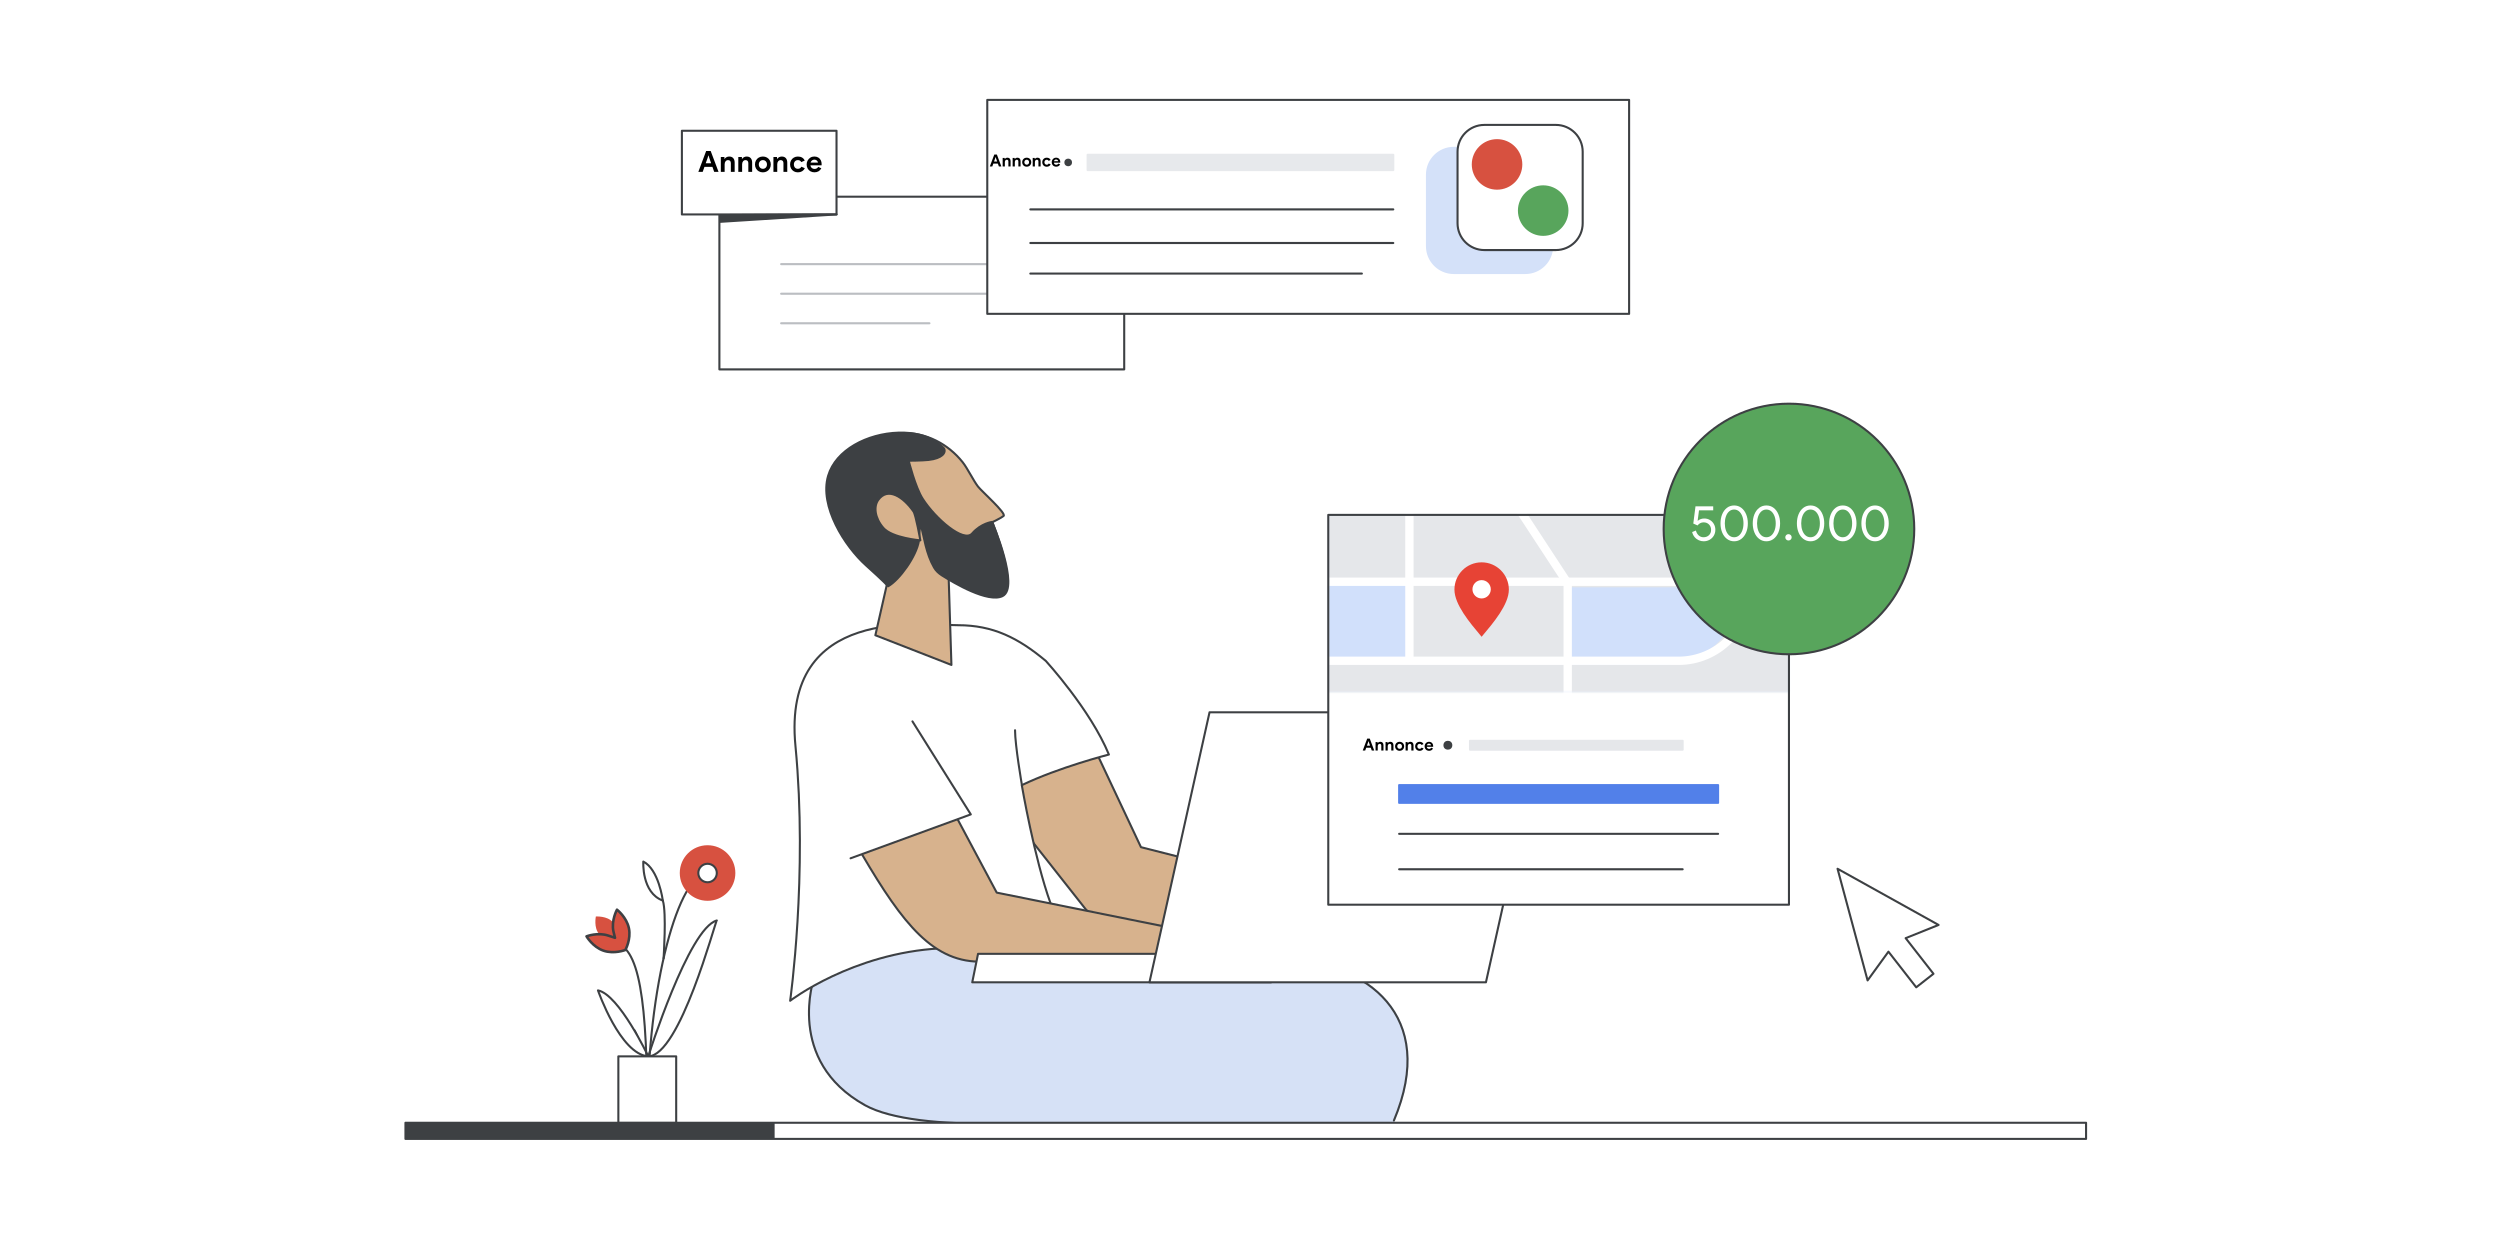 <?xml version="1.0" encoding="UTF-8"?>
<svg xmlns="http://www.w3.org/2000/svg" xmlns:xlink="http://www.w3.org/1999/xlink" viewBox="0 0 1200 600">
  <defs>
    <style>
      .cls-1 {
        stroke: #58a55c;
      }

      .cls-1, .cls-2, .cls-3, .cls-4, .cls-5, .cls-6, .cls-7, .cls-8, .cls-9, .cls-10, .cls-11, .cls-12, .cls-13 {
        stroke-linecap: round;
      }

      .cls-1, .cls-2, .cls-3, .cls-4, .cls-5, .cls-6, .cls-7, .cls-8, .cls-9, .cls-10, .cls-11, .cls-12, .cls-13, .cls-14 {
        stroke-linejoin: round;
      }

      .cls-1, .cls-15 {
        fill: #58a55c;
      }

      .cls-2, .cls-7, .cls-9, .cls-11, .cls-15, .cls-14 {
        stroke: #3d4043;
      }

      .cls-2, .cls-16 {
        fill: #3d4043;
      }

      .cls-3 {
        fill: #5280e9;
        stroke: #5280e9;
      }

      .cls-4 {
        stroke: #d75140;
      }

      .cls-4, .cls-13, .cls-17 {
        fill: #d75140;
      }

      .cls-5 {
        fill: #d4e1f9;
        stroke: #d4e1f9;
      }

      .cls-6 {
        fill: #d6e1f6;
        stroke: #d6e1f6;
      }

      .cls-7, .cls-18 {
        fill: #d7b28d;
      }

      .cls-8 {
        fill: #e7e9ec;
        stroke: #e7e9ec;
      }

      .cls-9, .cls-19, .cls-14 {
        fill: #fff;
      }

      .cls-10 {
        stroke: #e5e7ea;
      }

      .cls-10, .cls-20 {
        fill: #e5e7ea;
      }

      .cls-11, .cls-12, .cls-21 {
        fill: none;
      }

      .cls-12 {
        stroke: #bbbec2;
      }

      .cls-13 {
        stroke: #3e4043;
        stroke-width: 1.24px;
      }

      .cls-22 {
        mask: url(#mask);
      }

      .cls-23 {
        fill: #e6edfa;
      }

      .cls-24 {
        fill: #f0f1f2;
      }

      .cls-25 {
        fill: #d1e0fb;
      }

      .cls-21 {
        stroke: #fff;
        stroke-width: 4px;
      }

      .cls-26 {
        fill: #e74335;
        stroke: #e74335;
      }

      .cls-26, .cls-15 {
        stroke-miterlimit: 10;
      }

      .cls-14 {
        fill-rule: evenodd;
      }

      .cls-27 {
        mask: url(#mask-3);
      }

      .cls-28 {
        mask: url(#mask-2);
      }

      .cls-29 {
        mask: url(#mask-1);
      }
    </style>
    <mask id="mask" x="637.57" y="216.24" width="224.74" height="153.31" maskUnits="userSpaceOnUse">
      <g id="mask3">
        <rect class="cls-24" x="637.57" y="247.15" width="221.13" height="85.05"/>
      </g>
    </mask>
    <mask id="mask-2" x="637.57" y="216.24" width="224.74" height="153.31" maskUnits="userSpaceOnUse">
      <g id="mask3-2" data-name="mask3">
        <rect class="cls-24" x="637.57" y="247.15" width="221.13" height="85.05"/>
      </g>
    </mask>
    <mask id="mask-1" x="593.98" y="211.76" width="312.28" height="157.79" maskUnits="userSpaceOnUse">
      <g id="mask2-2" data-name="mask2">
        <g class="cls-28">
          <g>
            <rect class="cls-23" x="637.57" y="216.24" width="224.74" height="136.29"/>
            <path class="cls-23" d="m784.62,369.55l6.57-59.44,45.69,2.96v56.48h-52.26Z"/>
          </g>
        </g>
      </g>
    </mask>
    <mask id="mask-3" x="637.57" y="216.24" width="224.74" height="153.31" maskUnits="userSpaceOnUse">
      <g id="mask4">
        <rect class="cls-24" x="637.57" y="228.01" width="221.13" height="104.94"/>
      </g>
    </mask>
  </defs>
  <g id="Layer_1" data-name="Layer 1">
    <rect class="cls-19" width="1200" height="600"/>
    <g>
      <path class="cls-9" d="m539.62,94.41h-194.31v82.9h194.31v-82.9Z"/>
      <path class="cls-12" d="m374.95,126.78h118.23"/>
      <path class="cls-12" d="m374.95,140.99h118.23"/>
      <path class="cls-12" d="m374.95,155.17h71.18"/>
      <path class="cls-9" d="m401.53,62.77h-74.22v40.16h74.22v-40.16Z"/>
      <path class="cls-2" d="m345.75,103.24v3.23l55.79-3.55-55.79.31Z"/>
    </g>
    <path class="cls-18" d="m472.49,374.75l47.67,60.46c2.07,2.95,5.2,4.97,8.72,5.65,15.28,2.94,86.22,13.28,111.46,16.27l28.89,4.43s-1.75-8.73,2.78-14.89c7.19-9.8,25.47-21.43,25.47-21.43,0,0-6.11-9.45-25.83-4.76l-35.07,8.81-88.92-22.65-32.63-69.28"/>
    <path class="cls-11" d="m472.49,374.75l47.67,60.46c2.07,2.95,5.2,4.97,8.72,5.65,15.28,2.94,86.22,13.28,111.46,16.27l28.89,4.43s-1.75-8.73,2.78-14.89c7.19-9.8,25.47-21.43,25.47-21.43,0,0-6.11-9.45-25.83-4.76l-35.07,8.81-88.92-22.65-30.49-64.75"/>
    <path class="cls-6" d="m592.75,540.49l-.55,2.26h74.87c.71-1.79,1.38-3.45,2-4.92,21.45-51.02-13.65-75.37-50.91-77.55-31.07-1.81-150.9-6.22-150.9-6.22-54,.03-76.44,15.13-76.44,15.13,0,0-14.05,39.95,24.35,61.27,12.4,6.91,36.63,9.25,64.14,8.85,43.77-.66,113.45,1.19,113.45,1.19Z"/>
    <path class="cls-11" d="m669.07,537.86c21.47-51.02-13.65-75.37-50.91-77.55-31.07-1.81-150.9-6.22-150.9-6.22-54,.03-76.44,15.13-76.44,15.13"/>
    <path class="cls-11" d="m390.82,469.18s-14.05,39.95,24.35,61.3c12.4,6.91,36.63,9.25,64.14,8.85,17.37-.25,93.86.94,113.45,1.19"/>
    <path class="cls-19" d="m451.51,455.21c-42.47,2.25-72.24,25.16-72.24,25.16,0,0,8.53-60.23,2.55-122.31-6.58-67.86,61.35-57.96,78.11-57.96,16.76,0,27.29,6.83,36.18,11.61,0,0,25.42,27.15,36.16,50.47,0,0-23.81,6.06-41.81,14.69,0,0,5.99,35.14,13.84,56.83"/>
    <path class="cls-11" d="m451.51,455.21c-42.47,2.25-72.24,25.16-72.24,25.16,0,0,8.53-60.23,2.55-122.31-6.58-67.86,61.35-57.96,78.11-57.96,16.76,0,28.94,6.16,42.06,17.14,0,0,21.4,23.37,30.28,44.94,0,0-23.81,6.06-41.81,14.69,0,0,5.99,35.14,13.84,56.83"/>
    <path class="cls-18" d="m440.98,358.25l37.45,70.21,99.28,20.04s40.14-7.97,45.75,11.44l-50.75-.72s-65.53.91-100.43,2.35c-24.11,1-38.89-18.1-58.41-51.3"/>
    <path class="cls-11" d="m440.98,358.25l37.45,70.21,99.28,20.04s40.14-7.97,45.75,11.44l-50.75-.72s-65.53.91-100.43,2.35c-24.11,1-38.89-18.1-58.41-51.3"/>
    <path class="cls-19" d="m408.28,411.98l57.7-21.07-28-44.64"/>
    <path class="cls-11" d="m408.28,411.98l57.7-21.07-28-44.64"/>
    <path class="cls-7" d="m433.22,207.86c11.22-.31,21.83,5.19,28.83,13.97,2.38,3,5.16,8.81,7.35,11.66,1.67,2.22,13.74,12.88,12.33,14.16-.9.81-5.4,3-5.4,3,0,0,6.69,17.13,6.53,23.57-.12,5.5-5.02,10.91-12.54,9.5-7.5-1.41-15.01-7.91-15.01-7.91l1.37,43.36-36.51-14.25,5.82-25.63s-12.8-10.88-20.03-22.32c-6.58-10.32-13.22-28.7,3.32-40.54,8.63-6.19,16.9-8.35,23.95-8.56Z"/>
    <path class="cls-2" d="m476.21,250.53s-5.23.56-9.57,5.53c-4.05,4.66-17.61-7.06-23.74-16.63-3.56-5.53-6.74-18.29-6.74-18.29,0,0,6.43-.03,9.5-.37,6.67-.72,8.56-3.59,7.47-5.47,0,0-6.13-8.1-21.85-7.63-14.99.44-30.12,8.28-33.78,20.72-4.29,14.54,7.92,33.82,18.22,43.04,8.37,7.5,10.58,9.97,10.58,9.97,5.37-3,13.58-14.32,14.78-21.85l.61-9.13c1.91,7.72,2.8,15.25,6.65,21.97.87,1.56,2.22,2.78,3.72,3.75,6.01,3.81,22.16,13.32,29.11,10,8.53-4.12-4.97-35.63-4.97-35.63Z"/>
    <path class="cls-7" d="m421.58,239.93c-2.29,3.09-1.77,8.63,2.43,13.47,4.2,4.85,17.75,5.97,17.75,5.97,0,0-2.12-12.16-3.28-13.85-4.83-6.94-12.26-11.97-16.9-5.6Z"/>
    <path class="cls-19" d="m490.52,376.84s-3.3-19.1-3.3-26.32l3.3,26.32Z"/>
    <path class="cls-11" d="m490.52,376.84s-3.3-19.1-3.3-26.32"/>
    <g>
      <path class="cls-9" d="m612.88,457.84h-143.42l-2.78,13.67h143.42l2.78-13.67Z"/>
      <path class="cls-9" d="m580.57,341.9h161.53l-28.85,129.61h-161.51l28.84-129.61Z"/>
    </g>
    <g>
      <path class="cls-19" d="m637.57,247.15h221.13v187.11h-221.13v-187.11Z"/>
      <g id="mask2">
        <g class="cls-22">
          <g>
            <rect class="cls-23" x="637.57" y="216.24" width="224.74" height="136.29"/>
            <path class="cls-23" d="m784.62,369.55l6.57-59.44,45.69,2.96v56.48h-52.26Z"/>
          </g>
        </g>
      </g>
      <g class="cls-29">
        <g>
          <g class="cls-27">
            <g>
              <rect class="cls-20" x="637.57" y="216.24" width="224.74" height="136.29"/>
              <path class="cls-20" d="m784.62,369.55l6.57-59.44,45.69,2.96v56.48h-52.26Z"/>
            </g>
          </g>
          <path class="cls-20" d="m605.47,226.82h72.72v51.91h-72.72v-51.91Z"/>
          <rect class="cls-25" x="626.38" y="277.92" width="49.04" height="37.86"/>
          <path class="cls-25" d="m752.54,281.91h83.17c0,20.57-16.67,37.25-37.25,37.25h-45.92v-37.25Z"/>
          <line class="cls-21" x1="605.48" y1="279.24" x2="906.27" y2="279.24"/>
          <path class="cls-21" d="m593.98,317.18h211.69c18.77,0,34.02-15.23,34.02-34.02v-65.84"/>
          <line class="cls-21" x1="676.52" y1="317.57" x2="676.52" y2="223.65"/>
          <path class="cls-21" d="m752.5,353.24v-73.27l-25.37-38.71v-29.49"/>
        </g>
      </g>
      <path class="cls-26" d="m711.18,270.42c6.93,0,12.57,5.63,12.57,12.57s-7.27,15.58-12.57,21.89c-5.29-6.3-12.55-14.94-12.55-21.89s5.62-12.57,12.55-12.57Z"/>
      <path class="cls-19" d="m711.18,287.26c2.42,0,4.4-1.97,4.4-4.4s-1.98-4.4-4.4-4.4-4.4,1.97-4.4,4.4,1.98,4.4,4.4,4.4Z"/>
      <path class="cls-11" d="m671.59,400.24h153.09"/>
      <path class="cls-11" d="m671.59,417.25h136.08"/>
      <path class="cls-3" d="m671.59,376.85h153.09v8.51h-153.09v-8.51Z"/>
      <rect class="cls-10" x="705.61" y="355.59" width="102.06" height="4.25"/>
      <circle class="cls-16" cx="694.98" cy="357.71" r="2.13"/>
      <path class="cls-11" d="m637.57,247.15h221.13v187.11h-221.13v-187.11Z"/>
    </g>
    <g>
      <path class="cls-9" d="m194.62,546.67h806.69v-7.75H194.62v7.75Z"/>
      <path class="cls-16" d="m194.68,546.67h177.14v-7.75h-177.14v7.75Z"/>
    </g>
    <g>
      <rect class="cls-9" x="473.89" y="47.96" width="308.08" height="102.69"/>
      <path class="cls-11" d="m494.56,116.64h174.21"/>
      <path class="cls-11" d="m494.56,100.51h174.21"/>
      <path class="cls-11" d="m494.56,131.32h159.13"/>
      <rect class="cls-8" x="522.07" y="74.3" width="146.7" height="7.34"/>
      <circle class="cls-16" cx="512.73" cy="77.97" r="1.83"/>
      <path class="cls-5" d="m732.15,70.97h-34.33c-7.12,0-12.87,5.76-12.87,12.87v34.33c0,7.12,5.76,12.87,12.87,12.87h34.33c7.12,0,12.87-5.76,12.87-12.87v-34.33c0-7.1-5.76-12.87-12.87-12.87Z"/>
      <path class="cls-9" d="m746.82,59.96h-34.33c-7.12,0-12.87,5.76-12.87,12.87v34.33c0,7.12,5.76,12.87,12.87,12.87h34.33c7.12,0,12.87-5.76,12.87-12.87v-34.33c0-7.1-5.76-12.87-12.87-12.87Z"/>
      <path class="cls-4" d="m718.58,90.55c6.42,0,11.63-5.21,11.63-11.63s-5.21-11.63-11.63-11.63-11.63,5.21-11.63,11.63,5.21,11.63,11.63,11.63Z"/>
      <path class="cls-1" d="m740.73,112.72c6.42,0,11.63-5.21,11.63-11.63s-5.21-11.63-11.63-11.63-11.63,5.21-11.63,11.63,5.2,11.63,11.63,11.63Z"/>
    </g>
    <path class="cls-15" d="m858.7,314.05c33.21,0,60.14-26.93,60.14-60.14s-26.93-60.14-60.14-60.14-60.14,26.93-60.14,60.14,26.93,60.14,60.14,60.14Z"/>
    <g>
      <path class="cls-9" d="m344.07,441.83c-.83.63-17.64,64.85-32.9,65.25,0-.02,19.38-61.61,32.9-65.25Z"/>
      <path class="cls-11" d="m304.48,494.46c4.26,6.63,6.12,29.12,6.12,29.12"/>
      <path class="cls-9" d="m287.03,475.39s10.63,30.66,24.14,31.67c0,0-14.02-29.68-24.14-31.67Z"/>
      <path class="cls-11" d="m310.7,537.07c0-65.14,15.32-118.02,28.94-118.02"/>
      <path class="cls-11" d="m310.7,537.07c0-56.07-3.48-84.61-17.1-84.61"/>
      <path class="cls-4" d="m339.63,431.89c7.09,0,12.84-5.74,12.84-12.84s-5.75-12.84-12.84-12.84-12.84,5.74-12.84,12.84,5.75,12.84,12.84,12.84Z"/>
      <path class="cls-9" d="m339.63,423.49c2.45,0,4.44-1.99,4.44-4.44s-1.99-4.44-4.44-4.44-4.44,1.99-4.44,4.44,1.99,4.44,4.44,4.44Z"/>
      <path class="cls-9" d="m324.57,507.06h-27.76v31.85h27.76v-31.85Z"/>
      <path class="cls-17" d="m295.68,451s1.12-5.34-1.56-8.4c-2.68-3.06-8.11-2.68-8.11-2.68,0,0-1.12,5.34,1.56,8.4,2.66,3.04,8.11,2.68,8.11,2.68Z"/>
      <path class="cls-13" d="m296.15,436.64s-2.83,5.11-1.7,10.45c.18.83.76,3.06.76,3.06,0,0-2.28-.72-3.1-1.01-5.14-1.81-10.58.31-10.58.31,0,0,2.92,5.05,8.06,6.85,5.14,1.81,10.58-.31,10.58-.31,0,0,2.83-5.11,1.7-10.45-1.1-5.32-5.72-8.89-5.72-8.89Z"/>
      <path class="cls-11" d="m318.16,432.25c1.85,5.87.36,27.36.36,27.73"/>
      <path class="cls-9" d="m308.79,413.55s-.92,14.92,9.36,18.73c0-.02-1.92-14.94-9.36-18.73Z"/>
    </g>
    <path class="cls-14" d="m930.51,443.97l-48.49-26.96,14.42,53.59,10.01-13.8,13.34,17.11,8.27-6.49-13.35-17.11,15.8-6.34Z"/>
  </g>
  <g id="Text_for_Localization" data-name="Text for Localization">
    <g>
      <path class="cls-19" d="m815.44,259.33c-.75-.33-1.42-.82-1.99-1.49-.58-.66-.98-1.48-1.22-2.46l1.8-.72c.26.98.7,1.76,1.34,2.34.64.58,1.41.88,2.3.88,1.07,0,1.95-.33,2.63-.98.68-.66,1.02-1.51,1.02-2.57s-.34-1.9-1.01-2.58-1.54-1.02-2.59-1.02c-.58,0-1.12.13-1.63.4-.51.26-.93.63-1.25,1.09l-2.06-.91,1.06-8.28h8.5v1.94h-6.82l-.65,4.97.1.02c.85-.72,1.89-1.08,3.12-1.08.94,0,1.82.23,2.63.7.81.46,1.45,1.11,1.93,1.94.48.83.72,1.76.72,2.78s-.24,1.96-.73,2.8c-.49.84-1.16,1.5-2.02,1.99-.86.49-1.82.73-2.89.73-.77,0-1.53-.16-2.28-.49Z"/>
      <path class="cls-19" d="m828.94,258.68c-1-.76-1.77-1.79-2.3-3.1-.54-1.3-.8-2.76-.8-4.36s.27-3.05.8-4.36c.54-1.3,1.3-2.34,2.29-3.1.99-.76,2.14-1.14,3.46-1.14s2.46.38,3.46,1.14,1.76,1.79,2.3,3.1c.54,1.3.82,2.76.82,4.36s-.27,3.05-.82,4.36-1.32,2.34-2.32,3.1-2.15,1.14-3.44,1.14-2.44-.38-3.44-1.14Zm5.82-1.68c.67-.58,1.19-1.38,1.56-2.39s.55-2.14.55-3.38-.18-2.38-.55-3.38c-.37-1.01-.89-1.8-1.56-2.39-.67-.58-1.46-.88-2.38-.88s-1.7.29-2.38.88c-.67.58-1.19,1.38-1.55,2.39-.36,1.01-.54,2.13-.54,3.38s.18,2.38.54,3.38c.36,1.01.88,1.8,1.55,2.39.67.58,1.46.88,2.38.88s1.7-.29,2.38-.88Z"/>
      <path class="cls-19" d="m844.42,258.68c-1-.76-1.77-1.79-2.3-3.1-.54-1.3-.8-2.76-.8-4.36s.27-3.05.8-4.36c.54-1.3,1.3-2.34,2.29-3.1.99-.76,2.14-1.14,3.46-1.14s2.46.38,3.46,1.14,1.76,1.79,2.3,3.1c.54,1.3.82,2.76.82,4.36s-.27,3.05-.82,4.36-1.32,2.34-2.32,3.1-2.15,1.14-3.44,1.14-2.44-.38-3.44-1.14Zm5.82-1.68c.67-.58,1.19-1.38,1.56-2.39s.55-2.14.55-3.38-.18-2.38-.55-3.38c-.37-1.01-.89-1.8-1.56-2.39-.67-.58-1.46-.88-2.38-.88s-1.7.29-2.38.88c-.67.58-1.19,1.38-1.55,2.39-.36,1.01-.54,2.13-.54,3.38s.18,2.38.54,3.38c.36,1.01.88,1.8,1.55,2.39.67.58,1.46.88,2.38.88s1.7-.29,2.38-.88Z"/>
      <path class="cls-19" d="m857.38,258.99c-.3-.3-.44-.66-.44-1.09s.15-.77.44-1.07.66-.44,1.09-.44.79.15,1.09.44c.3.3.44.65.44,1.07s-.15.8-.44,1.09c-.3.3-.66.44-1.09.44s-.8-.15-1.09-.44Z"/>
      <path class="cls-19" d="m865.61,258.68c-1-.76-1.77-1.79-2.3-3.1-.54-1.3-.8-2.76-.8-4.36s.27-3.05.8-4.36c.54-1.3,1.3-2.34,2.29-3.1.99-.76,2.14-1.14,3.46-1.14s2.46.38,3.46,1.14,1.76,1.79,2.3,3.1c.54,1.3.82,2.76.82,4.36s-.27,3.05-.82,4.36-1.32,2.34-2.32,3.1-2.15,1.14-3.44,1.14-2.44-.38-3.44-1.14Zm5.82-1.68c.67-.58,1.19-1.38,1.56-2.39s.55-2.14.55-3.38-.18-2.38-.55-3.38c-.37-1.01-.89-1.8-1.56-2.39-.67-.58-1.46-.88-2.38-.88s-1.7.29-2.38.88c-.67.58-1.19,1.38-1.55,2.39-.36,1.01-.54,2.13-.54,3.38s.18,2.38.54,3.38c.36,1.01.88,1.8,1.55,2.39.67.58,1.46.88,2.38.88s1.7-.29,2.38-.88Z"/>
      <path class="cls-19" d="m881.09,258.68c-1-.76-1.77-1.79-2.3-3.1-.54-1.3-.8-2.76-.8-4.36s.27-3.05.8-4.36c.54-1.3,1.3-2.34,2.29-3.1.99-.76,2.14-1.14,3.46-1.14s2.46.38,3.46,1.14,1.76,1.79,2.3,3.1c.54,1.3.82,2.76.82,4.36s-.27,3.05-.82,4.36-1.32,2.34-2.32,3.1-2.15,1.14-3.44,1.14-2.44-.38-3.44-1.14Zm5.82-1.68c.67-.58,1.19-1.38,1.56-2.39s.55-2.14.55-3.38-.18-2.38-.55-3.38c-.37-1.01-.89-1.8-1.56-2.39-.67-.58-1.46-.88-2.38-.88s-1.7.29-2.38.88c-.67.58-1.19,1.38-1.55,2.39-.36,1.01-.54,2.13-.54,3.38s.18,2.38.54,3.38c.36,1.01.88,1.8,1.55,2.39.67.58,1.46.88,2.38.88s1.7-.29,2.38-.88Z"/>
      <path class="cls-19" d="m896.57,258.68c-1-.76-1.77-1.79-2.3-3.1-.54-1.3-.8-2.76-.8-4.36s.27-3.05.8-4.36c.54-1.3,1.3-2.34,2.29-3.1.99-.76,2.14-1.14,3.46-1.14s2.46.38,3.46,1.14,1.76,1.79,2.3,3.1c.54,1.3.82,2.76.82,4.36s-.27,3.05-.82,4.36-1.32,2.34-2.32,3.1-2.15,1.14-3.44,1.14-2.44-.38-3.44-1.14Zm5.82-1.68c.67-.58,1.19-1.38,1.56-2.39s.55-2.14.55-3.38-.18-2.38-.55-3.38c-.37-1.01-.89-1.8-1.56-2.39-.67-.58-1.46-.88-2.38-.88s-1.7.29-2.38.88c-.67.58-1.19,1.38-1.55,2.39-.36,1.01-.54,2.13-.54,3.38s.18,2.38.54,3.38c.36,1.01.88,1.8,1.55,2.39.67.58,1.46.88,2.38.88s1.7-.29,2.38-.88Z"/>
    </g>
    <g>
      <path d="m338.96,72.48h2.17l3.77,10.02h-2.09l-.84-2.39h-3.84l-.84,2.39h-2.09l3.75-10.02Zm2.39,5.89l-.88-2.52-.36-1.2h-.11l-.36,1.2-.9,2.52h2.62Z"/>
      <path d="m346,75.36h1.72v.9h.11c.21-.34.52-.62.91-.82.39-.2.82-.3,1.27-.3.86,0,1.51.26,1.96.78s.67,1.24.67,2.14v4.44h-1.83v-4.21c0-.46-.12-.81-.35-1.06-.23-.25-.56-.38-.98-.38-.5,0-.89.19-1.2.57-.3.38-.45.86-.45,1.44v3.64h-1.83v-7.14Z"/>
      <path d="m354.39,75.36h1.72v.9h.11c.21-.34.52-.62.91-.82.39-.2.82-.3,1.27-.3.86,0,1.51.26,1.96.78s.67,1.24.67,2.14v4.44h-1.83v-4.21c0-.46-.12-.81-.35-1.06-.23-.25-.56-.38-.98-.38-.5,0-.89.19-1.2.57-.3.38-.45.86-.45,1.44v3.64h-1.83v-7.14Z"/>
      <path d="m364.22,82.23c-.58-.33-1.03-.78-1.35-1.36-.32-.57-.48-1.22-.48-1.94s.16-1.35.48-1.93c.32-.58.77-1.03,1.35-1.37.58-.33,1.24-.5,1.97-.5s1.38.17,1.96.5c.58.33,1.03.79,1.35,1.37s.48,1.22.48,1.93-.16,1.37-.48,1.94-.77,1.03-1.35,1.36c-.58.33-1.23.5-1.96.5s-1.39-.17-1.97-.5Zm2.95-1.45c.3-.17.54-.41.71-.73s.27-.69.27-1.12-.09-.79-.27-1.11-.42-.56-.71-.73-.62-.25-.98-.25-.68.08-.98.25-.54.41-.72.73c-.18.32-.27.69-.27,1.11s.09.79.27,1.11c.18.32.42.57.72.74s.62.25.98.25.68-.08.98-.25Z"/>
      <path d="m371.25,75.36h1.72v.9h.11c.21-.34.52-.62.91-.82.39-.2.82-.3,1.27-.3.86,0,1.51.26,1.96.78s.67,1.24.67,2.14v4.44h-1.83v-4.21c0-.46-.12-.81-.35-1.06-.23-.25-.56-.38-.98-.38-.5,0-.89.19-1.2.57-.3.38-.45.86-.45,1.44v3.64h-1.83v-7.14Z"/>
      <path d="m381.06,82.24c-.57-.32-1.02-.77-1.34-1.35-.32-.58-.48-1.23-.48-1.96s.16-1.38.48-1.95c.32-.57.77-1.02,1.34-1.35.57-.33,1.21-.49,1.93-.49.79,0,1.47.17,2.04.51s.98.82,1.23,1.45l-1.68.7c-.3-.63-.83-.95-1.6-.95-.56,0-1.02.19-1.38.57s-.54.89-.54,1.51.18,1.14.54,1.53.82.57,1.38.57c.77,0,1.33-.34,1.68-1.01l1.67.73c-.31.62-.75,1.11-1.32,1.46-.57.34-1.25.52-2.03.52-.72,0-1.36-.16-1.93-.48Z"/>
      <path d="m389.01,82.23c-.57-.33-1.02-.78-1.34-1.35-.32-.57-.48-1.22-.48-1.94,0-.68.16-1.31.48-1.9.32-.58.76-1.05,1.32-1.39.56-.35,1.19-.52,1.88-.52.74,0,1.37.16,1.9.48s.94.75,1.21,1.3.41,1.16.41,1.83c0,.21-.01.42-.04.62h-5.36c.09.57.32,1,.68,1.29s.79.44,1.29.44c.42,0,.78-.09,1.09-.27.3-.18.54-.43.72-.74l1.48.73c-.73,1.27-1.83,1.9-3.32,1.9-.71,0-1.35-.16-1.92-.49Zm3.61-4.17c-.02-.22-.1-.45-.24-.66-.15-.22-.35-.4-.6-.55-.26-.14-.56-.22-.9-.22-.44,0-.81.13-1.13.38-.31.26-.54.6-.68,1.04h3.56Z"/>
    </g>
    <g>
      <path d="m477.26,74.17h1.24l2.15,5.73h-1.19l-.48-1.37h-2.19l-.48,1.37h-1.19l2.14-5.73Zm1.37,3.37l-.5-1.44-.21-.69h-.06l-.21.69-.51,1.44h1.5Z"/>
      <path d="m481.29,75.82h.98v.51h.06c.12-.2.3-.35.52-.47.22-.11.47-.17.73-.17.49,0,.86.15,1.12.45s.38.71.38,1.22v2.54h-1.05v-2.41c0-.26-.07-.46-.2-.61-.13-.14-.32-.22-.56-.22-.28,0-.51.11-.68.33-.17.22-.26.49-.26.82v2.08h-1.05v-4.08Z"/>
      <path d="m486.08,75.82h.98v.51h.06c.12-.2.3-.35.52-.47.22-.11.47-.17.73-.17.49,0,.86.15,1.12.45s.38.71.38,1.22v2.54h-1.05v-2.41c0-.26-.07-.46-.2-.61-.13-.14-.32-.22-.56-.22-.28,0-.51.11-.68.33-.17.22-.26.49-.26.82v2.08h-1.05v-4.08Z"/>
      <path d="m491.7,79.74c-.33-.19-.59-.45-.77-.78-.18-.33-.28-.7-.28-1.11s.09-.77.28-1.1c.18-.33.44-.59.77-.78s.71-.28,1.13-.28.79.09,1.12.28.59.45.77.78c.18.33.28.7.28,1.1s-.09.78-.28,1.11c-.18.33-.44.59-.77.78s-.7.28-1.12.28-.8-.09-1.13-.28Zm1.69-.83c.17-.1.31-.23.41-.42.1-.18.15-.39.15-.64s-.05-.45-.15-.63c-.1-.18-.24-.32-.41-.42-.17-.1-.36-.14-.56-.14s-.39.05-.56.14c-.17.1-.31.23-.41.42-.1.18-.16.39-.16.63s.05.45.16.64c.1.18.24.32.41.42.17.1.36.14.56.14s.39-.05.56-.14Z"/>
      <path d="m495.71,75.82h.98v.51h.06c.12-.2.3-.35.52-.47.22-.11.47-.17.73-.17.49,0,.86.15,1.12.45s.38.71.38,1.22v2.54h-1.05v-2.41c0-.26-.07-.46-.2-.61-.13-.14-.32-.22-.56-.22-.28,0-.51.11-.68.33-.17.22-.26.49-.26.82v2.08h-1.05v-4.08Z"/>
      <path d="m501.32,79.75c-.33-.18-.58-.44-.76-.77-.18-.33-.28-.7-.28-1.12s.09-.79.28-1.12c.18-.33.44-.58.76-.77s.69-.28,1.1-.28c.45,0,.84.1,1.17.29s.56.47.7.83l-.96.4c-.17-.36-.47-.54-.91-.54-.32,0-.58.11-.79.33-.21.22-.31.51-.31.86s.1.65.31.87c.21.22.47.33.79.33.44,0,.76-.19.96-.58l.95.42c-.18.36-.43.63-.75.83s-.71.3-1.16.3c-.41,0-.78-.09-1.1-.28Z"/>
      <path d="m505.86,79.74c-.33-.19-.58-.44-.76-.77-.18-.33-.28-.7-.28-1.11,0-.39.09-.75.27-1.08.18-.33.43-.6.75-.8.32-.2.68-.3,1.07-.3.42,0,.78.09,1.09.27.3.18.54.43.69.74.16.32.24.66.24,1.05,0,.12,0,.24-.02.35h-3.06c.05.33.18.57.39.74.21.17.45.25.74.25.24,0,.45-.05.62-.16.17-.1.31-.24.41-.42l.85.42c-.42.73-1.05,1.09-1.9,1.09-.41,0-.77-.09-1.1-.28Zm2.06-2.38c-.01-.13-.06-.25-.14-.38s-.2-.23-.34-.31c-.15-.08-.32-.12-.52-.12-.25,0-.46.07-.64.22s-.31.34-.39.6h2.03Z"/>
    </g>
    <g>
      <path d="m656.25,354.54h1.24l2.15,5.73h-1.19l-.48-1.37h-2.19l-.48,1.37h-1.19l2.14-5.73Zm1.37,3.37l-.5-1.44-.21-.69h-.06l-.21.69-.51,1.44h1.5Z"/>
      <path d="m660.28,356.19h.98v.51h.06c.12-.2.3-.35.52-.47.22-.11.47-.17.73-.17.49,0,.86.15,1.12.45s.38.71.38,1.22v2.54h-1.05v-2.41c0-.26-.07-.46-.2-.61-.13-.14-.32-.22-.56-.22-.28,0-.51.11-.68.33-.17.22-.26.49-.26.82v2.08h-1.05v-4.08Z"/>
      <path d="m665.07,356.19h.98v.51h.06c.12-.2.3-.35.52-.47.22-.11.47-.17.73-.17.49,0,.86.15,1.12.45s.38.71.38,1.22v2.54h-1.05v-2.41c0-.26-.07-.46-.2-.61-.13-.14-.32-.22-.56-.22-.28,0-.51.11-.68.33-.17.22-.26.49-.26.82v2.08h-1.05v-4.08Z"/>
      <path d="m670.69,360.11c-.33-.19-.59-.45-.77-.78-.18-.33-.28-.7-.28-1.11s.09-.77.28-1.1c.18-.33.44-.59.77-.78s.71-.28,1.13-.28.79.09,1.12.28.59.45.77.78c.18.33.28.7.28,1.1s-.09.78-.28,1.11c-.18.33-.44.59-.77.78s-.7.28-1.12.28-.8-.09-1.13-.28Zm1.69-.83c.17-.1.31-.23.41-.42.1-.18.15-.39.15-.64s-.05-.45-.15-.63c-.1-.18-.24-.32-.41-.42-.17-.1-.36-.14-.56-.14s-.39.05-.56.14c-.17.1-.31.23-.41.42-.1.18-.16.39-.16.63s.05.45.16.64c.1.18.24.32.41.42.17.1.36.14.56.14s.39-.05.56-.14Z"/>
      <path d="m674.7,356.19h.98v.51h.06c.12-.2.3-.35.52-.47.22-.11.47-.17.73-.17.49,0,.86.15,1.12.45s.38.71.38,1.22v2.54h-1.05v-2.41c0-.26-.07-.46-.2-.61-.13-.14-.32-.22-.56-.22-.28,0-.51.11-.68.33-.17.22-.26.49-.26.82v2.08h-1.05v-4.08Z"/>
      <path d="m680.31,360.12c-.33-.18-.58-.44-.76-.77-.18-.33-.28-.7-.28-1.12s.09-.79.28-1.12c.18-.33.44-.58.76-.77s.69-.28,1.1-.28c.45,0,.84.1,1.17.29s.56.47.7.83l-.96.4c-.17-.36-.47-.54-.91-.54-.32,0-.58.11-.79.33-.21.22-.31.51-.31.86s.1.65.31.87c.21.22.47.33.79.33.44,0,.76-.19.96-.58l.95.42c-.18.36-.43.63-.75.83s-.71.3-1.16.3c-.41,0-.78-.09-1.1-.28Z"/>
      <path d="m684.85,360.12c-.33-.19-.58-.44-.76-.77-.18-.33-.28-.7-.28-1.11,0-.39.09-.75.27-1.08.18-.33.43-.6.75-.8.32-.2.68-.3,1.07-.3.42,0,.78.09,1.09.27.3.18.54.43.69.74.16.32.24.66.24,1.05,0,.12,0,.24-.02.35h-3.06c.05.33.18.57.39.74.21.17.45.25.74.25.24,0,.45-.05.62-.16.17-.1.31-.24.41-.42l.85.42c-.42.73-1.05,1.09-1.9,1.09-.41,0-.77-.09-1.1-.28Zm2.06-2.38c-.01-.13-.06-.25-.14-.38s-.2-.23-.34-.31c-.15-.08-.32-.12-.52-.12-.25,0-.46.07-.64.22s-.31.34-.39.6h2.03Z"/>
    </g>
  </g>
</svg>